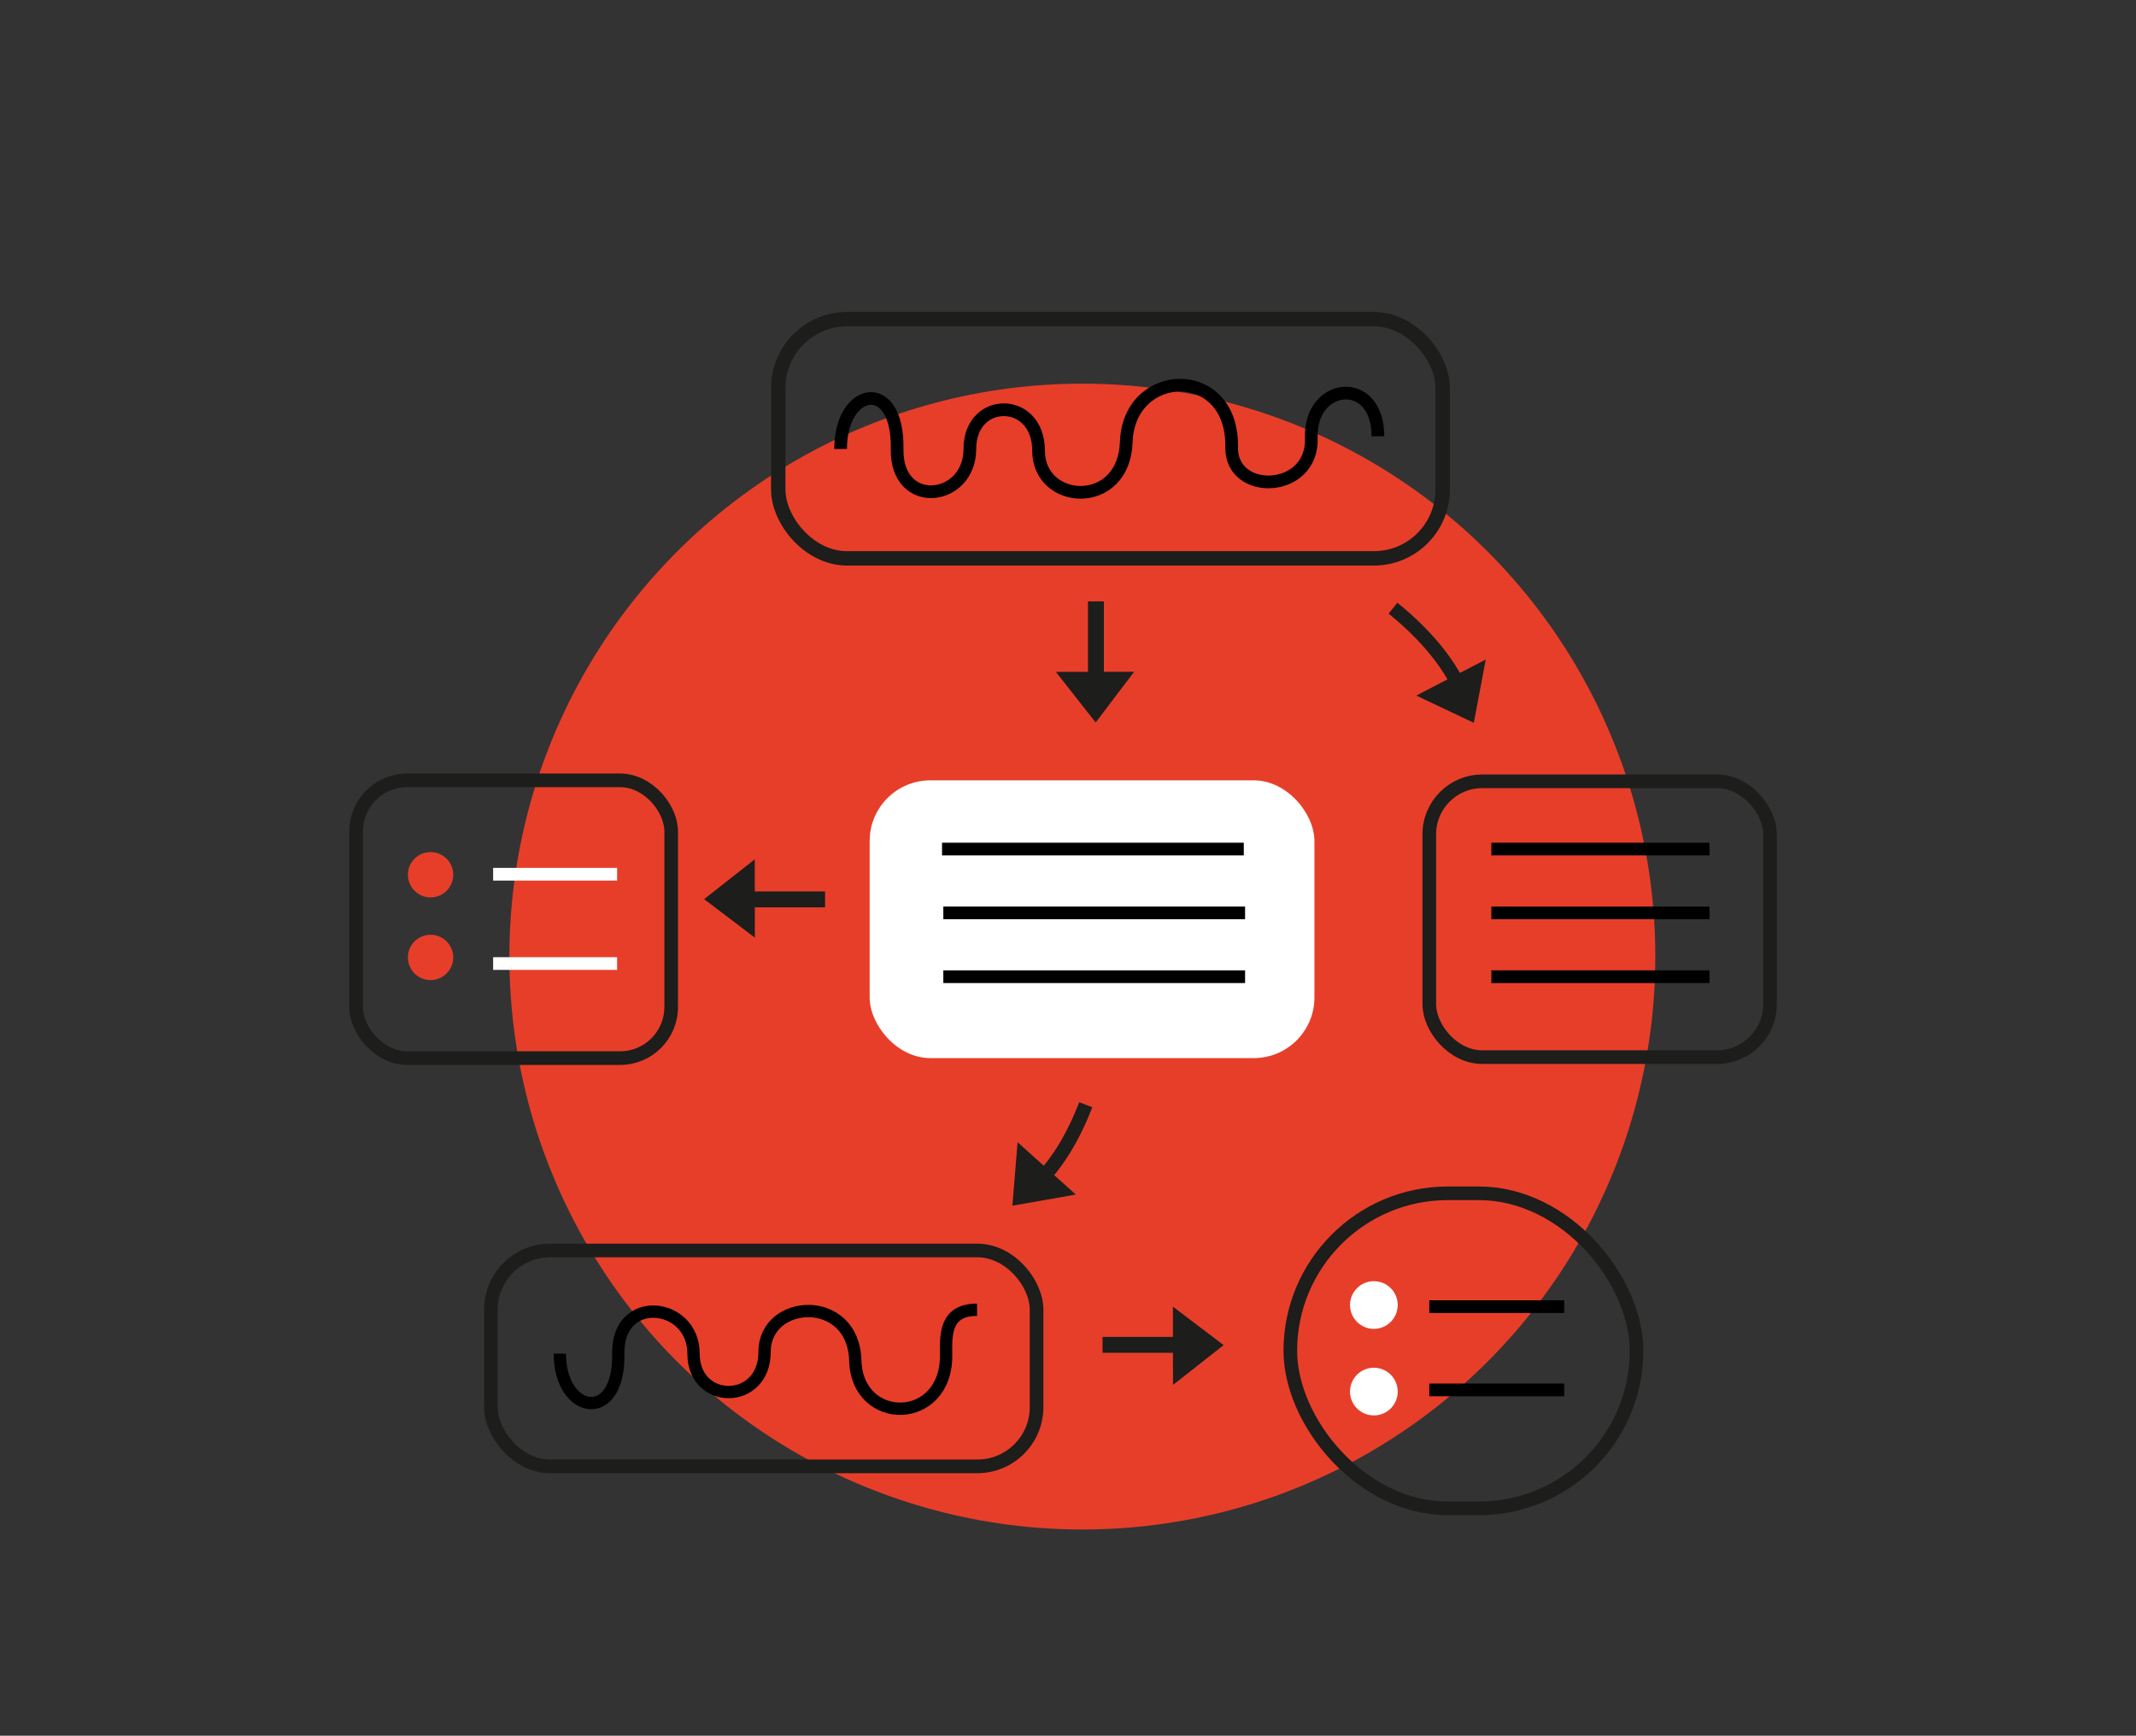 <svg id="Laag_1" data-name="Laag 1" xmlns="http://www.w3.org/2000/svg" viewBox="0 0 300 243.797"><rect x="0" y="0" width="300" height="243.797" fill="#333333" stroke="none"/><defs><style>.cls-1{fill:#e73e2a;}.cls-10,.cls-2,.cls-3,.cls-5,.cls-7,.cls-8,.cls-9{fill:none;stroke-linejoin:round;}.cls-2,.cls-3,.cls-5,.cls-7{stroke:#1d1d1b;}.cls-2{stroke-width:1.915px;}.cls-3{stroke-width:2.022px;}.cls-4{fill:#fff;}.cls-5{stroke-width:1.967px;}.cls-6{fill:#1d1d1b;}.cls-7{stroke-width:2.236px;}.cls-8,.cls-9{stroke:#000;}.cls-10,.cls-8{stroke-width:1.783px;}.cls-9{stroke-width:1.731px;}.cls-10{stroke:#fff;}</style></defs><circle class="cls-1" cx="152.016" cy="134.362" r="80.473"/><rect class="cls-2" x="181.225" y="167.613" width="48.622" height="44.251" rx="22.126"/><rect class="cls-3" x="109.305" y="44.828" width="93.316" height="33.601" rx="9.664"/><rect class="cls-4" x="122.143" y="109.608" width="62.468" height="39.015" rx="8.52"/><rect class="cls-2" x="68.943" y="175.643" width="76.642" height="30.325" rx="8.32"/><rect class="cls-2" x="50.009" y="109.608" width="44.256" height="39.015" rx="7.171"/><rect class="cls-2" x="200.744" y="109.745" width="47.85" height="38.74" rx="7.43"/><path class="cls-5" d="M205.844,98.614c-1.886-5.56-6.488-10.183-10.2-13.191"/><polygon class="cls-6" points="198.913 97.699 206.996 101.526 208.673 92.64 198.913 97.699"/><path class="cls-5" d="M144.507,167.247c3.857-3.166,6.389-7.93,7.987-12.073"/><polygon class="cls-6" points="142.92 160.439 142.189 169.351 151.095 167.788 142.92 160.439"/><polygon class="cls-6" points="159.29 94.355 153.886 101.481 148.297 94.373 159.29 94.355"/><line class="cls-7" x1="153.922" y1="84.474" x2="153.922" y2="97.219"/><polygon class="cls-6" points="164.733 183.533 171.858 188.936 164.75 194.526 164.733 183.533"/><line class="cls-7" x1="154.852" y1="188.901" x2="167.597" y2="188.901"/><polygon class="cls-6" points="106.019 131.7 98.893 126.296 106.001 120.707 106.019 131.7"/><line class="cls-7" x1="115.879" y1="126.332" x2="103.134" y2="126.332"/><path class="cls-8" d="M118.062,63.06c-.008-8.7,8.127-10.175,7.938,0-.161,8.619,10.216,7.386,10.216,0s9.649-7.385,9.649.247,11.993,8.365,12.319-1.232c.357-10.5,15.02-11,14.8.739-.126,6.893,11.473,6.5,11.189-1.3s9.345-8.905,9.355-.232"/><path class="cls-9" d="M78.628,190.127c-.008,8.531,8.406,9.98,8.21,0-.166-8.453,10.566-7.244,10.566,0s9.98,7.243,9.98-.242,12.474-8.206,12.74,1.208c.262,9.26,12.963,9.109,12.756-.905-.062-2.989.014-6.217,4.344-6.217"/><line class="cls-8" x1="209.457" y1="119.261" x2="240.095" y2="119.261"/><line class="cls-8" x1="209.457" y1="128.224" x2="240.095" y2="128.224"/><line class="cls-8" x1="209.457" y1="137.188" x2="240.095" y2="137.188"/><line class="cls-8" x1="200.744" y1="183.533" x2="219.693" y2="183.533"/><line class="cls-8" x1="200.744" y1="195.231" x2="219.693" y2="195.231"/><line class="cls-8" x1="132.309" y1="119.261" x2="174.69" y2="119.261"/><line class="cls-10" x1="69.259" y1="122.794" x2="86.672" y2="122.794"/><line class="cls-10" x1="69.259" y1="135.343" x2="86.672" y2="135.343"/><line class="cls-8" x1="132.489" y1="128.224" x2="174.87" y2="128.224"/><line class="cls-8" x1="132.489" y1="137.188" x2="174.87" y2="137.188"/><circle class="cls-1" cx="60.473" cy="122.869" r="3.184"/><circle class="cls-1" cx="60.473" cy="134.48" r="3.184"/><circle class="cls-4" cx="192.959" cy="183.305" r="3.35"/><circle class="cls-4" cx="192.959" cy="195.462" r="3.35"/></svg>